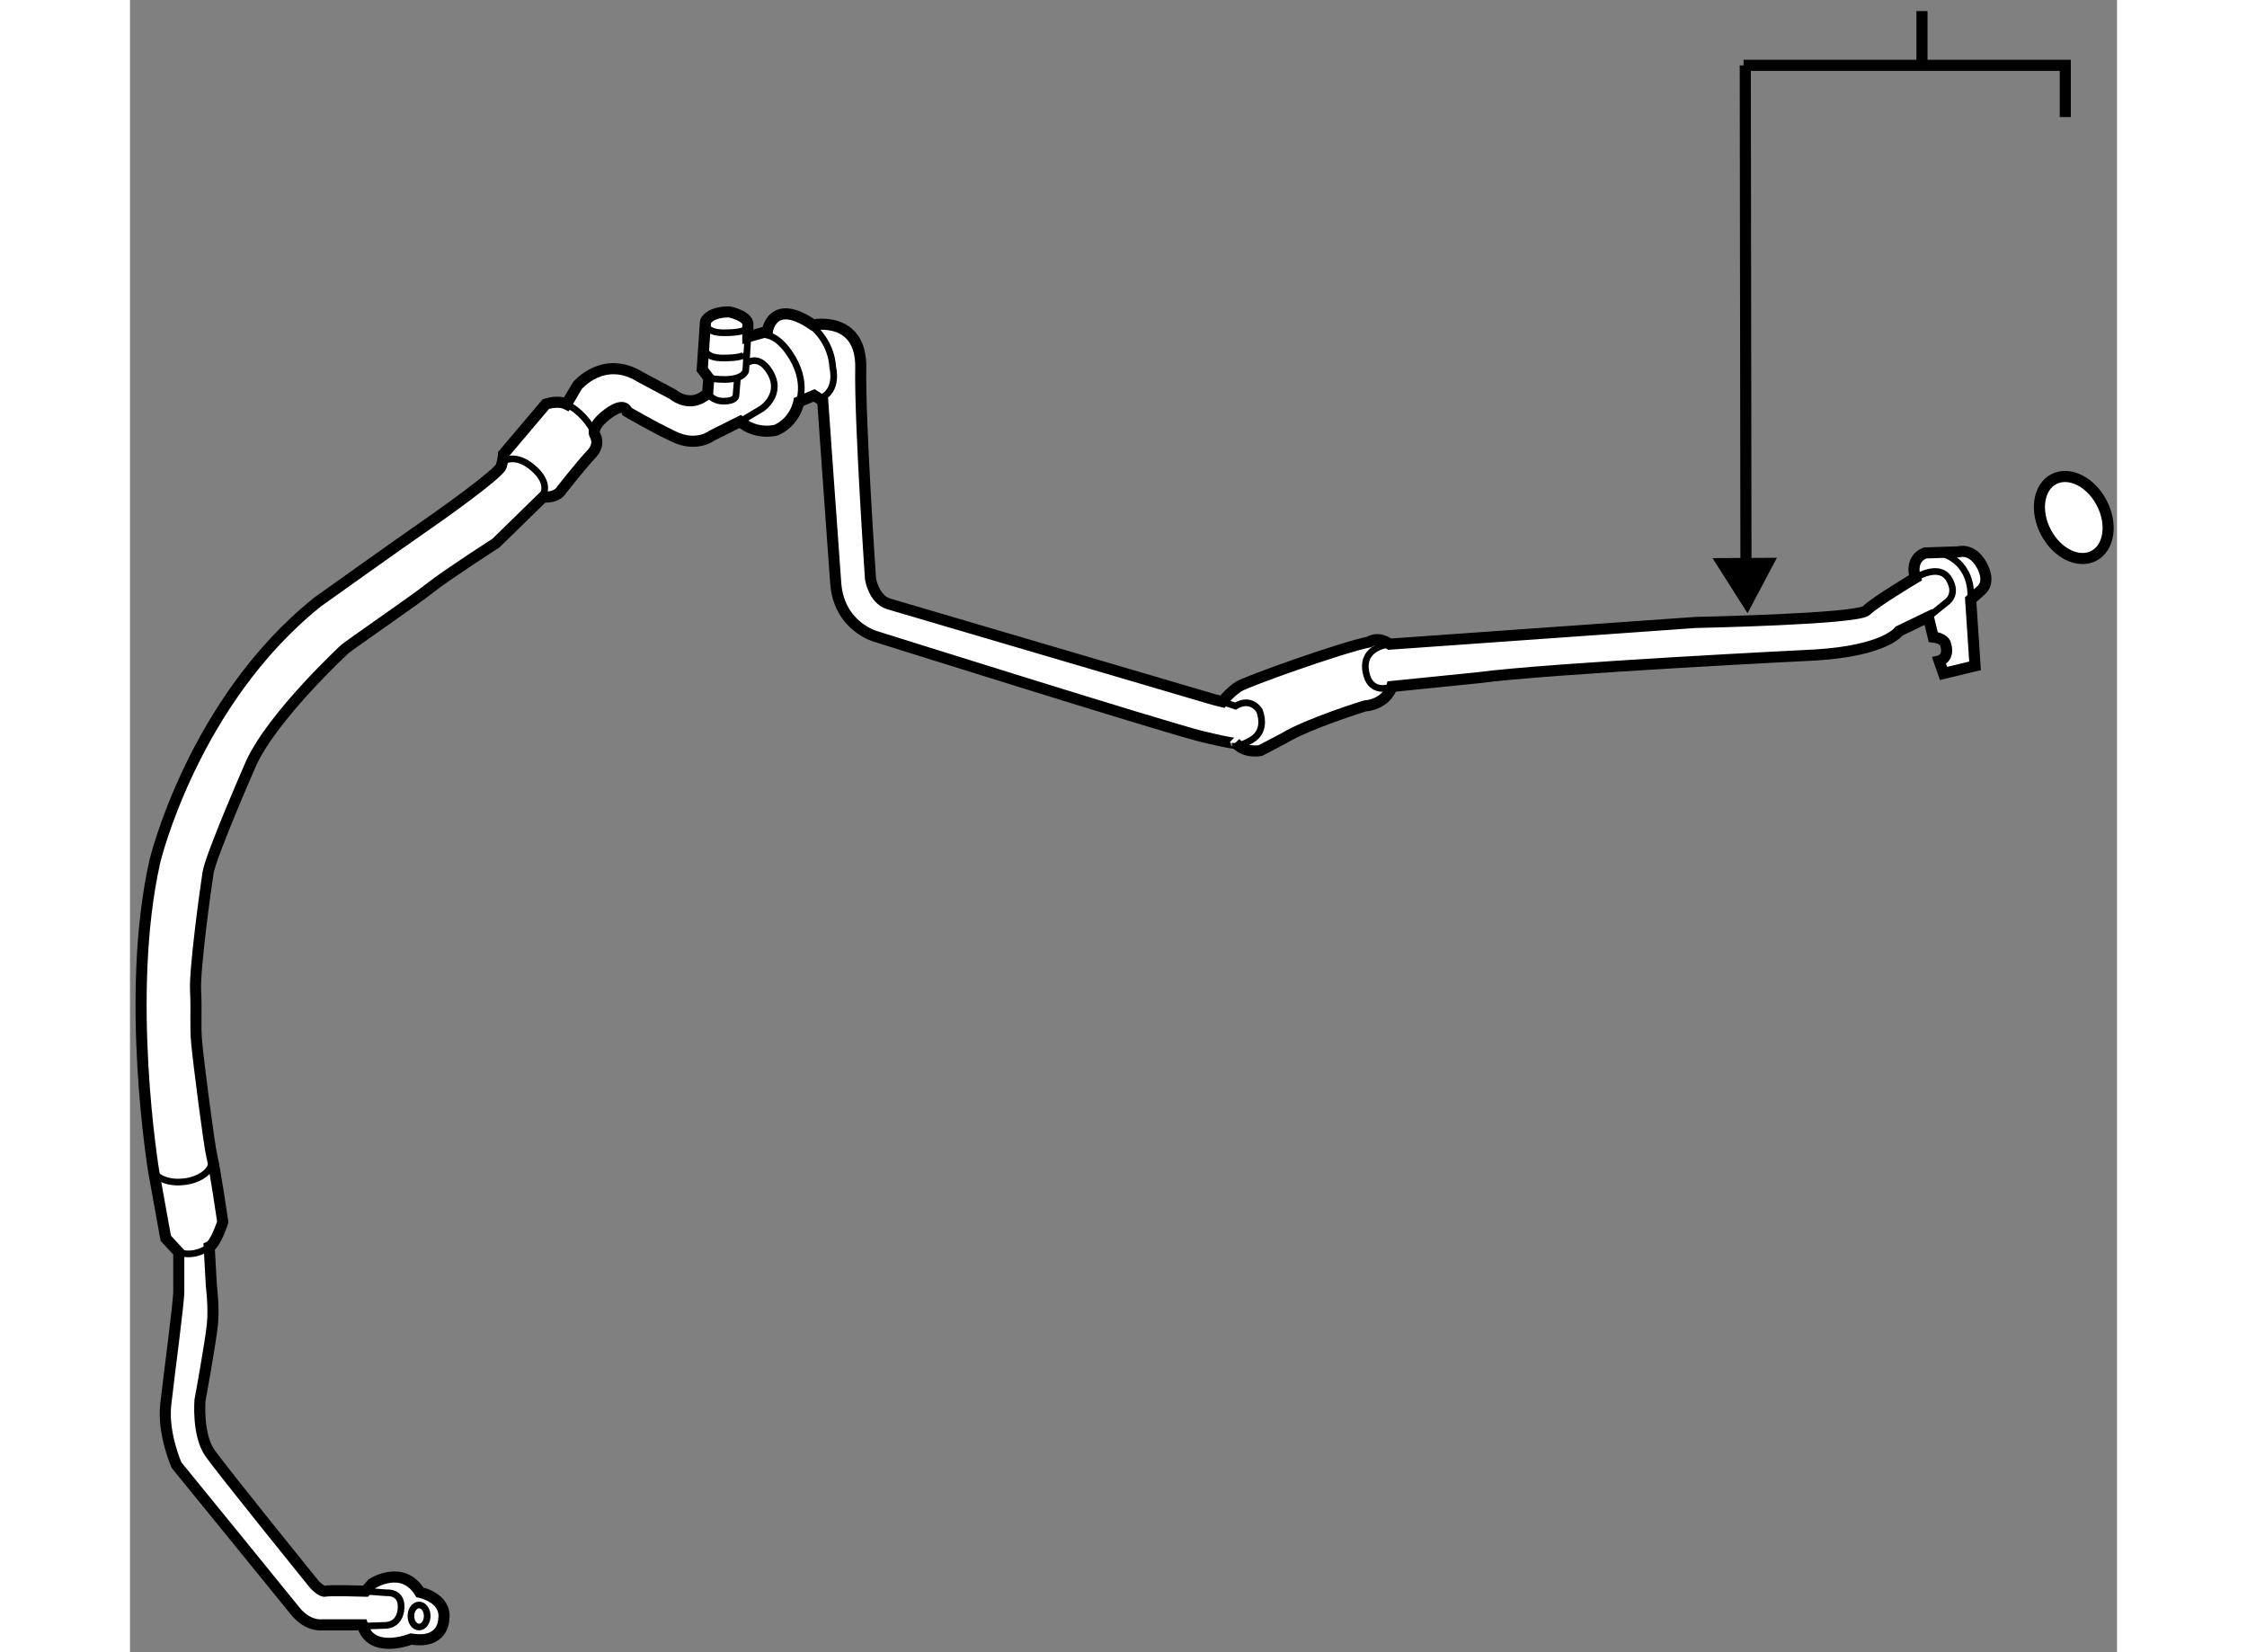 <?xml version="1.0" encoding="utf-8"?>
<!-- Generator: Adobe Illustrator 15.1.0, SVG Export Plug-In . SVG Version: 6.00 Build 0)  -->
<!DOCTYPE svg PUBLIC "-//W3C//DTD SVG 1.1//EN" "http://www.w3.org/Graphics/SVG/1.1/DTD/svg11.dtd">
<svg version="1.1" xmlns="http://www.w3.org/2000/svg" xmlns:xlink="http://www.w3.org/1999/xlink" x="0px" y="0px" width="244.8px"
	 height="180px" viewBox="143.691 25.165 89.558 74.467" enable-background="new 0 0 244.8 180" xml:space="preserve">
	
<rect x="143.691" y="25.165" width="89.558" height="74.467" fill="#808080" stroke="none"/>
	
<g><line fill="none" stroke="#000000" stroke-width="0.5" x1="216.526" y1="51.462" x2="216.494" y2="28.11"></line><polygon points="215.016,50.319 216.597,52.804 217.92,50.304 				"></polygon><line fill="none" stroke="#000000" stroke-width="0.5" x1="224.458" y1="25.665" x2="224.458" y2="28.063"></line><polyline fill="none" stroke="#000000" stroke-width="0.5" points="230.917,30.443 230.917,28.11 216.417,28.11 		"></polyline></g><g><path fill="#FFFFFF" stroke="#000000" stroke-width="0.5" d="M154.604,96.54c0,0,1.371-0.883,2.152,0.391
						c0,0,1.224,0.244,1.077,1.223c0,0,0,1.126-1.469,0.883c0,0-1.811,0.733-2.201-0.64h-1.81c0,0-0.64,0.101-1.226-0.635
						c-0.586-0.733-5.336-6.558-5.336-6.558s-0.636-1.42-0.488-2.742c0.146-1.321,0.587-4.552,0.587-5.09c0-0.538,0-1.763,0-1.763
						l-0.587-0.636l-0.539-2.986c0,0-1.32-7.929,0.048-14c0,0,1.714-7.195,7.344-11.697c0,0,3.915-2.792,4.699-3.329
						c0.783-0.539,3.475-2.448,3.572-2.791c0.099-0.342,0.099-0.537,0.099-0.537l1.908-2.253c0,0,0.538-0.194,0.931,0l0.489-0.832
						c0,0,1.175-1.419,2.838-0.392l1.469,0.784c0,0,0.783,0.685,1.567-0.048l0.049-0.687l-0.294-0.391l0.146-2.153
						c0,0,0.146-0.439,1.077-0.439c0,0,0.929,0.194,0.832,0.636v0.488l0.88-0.244c0,0,0.197-1.565,2.056-0.293
						c0,0,2.204-0.441,2.154,1.958c-0.047,2.398,0.44,9.495,0.44,9.495s0.147,0.93,0.833,1.125l14.636,4.307l0.391,0.098
						c0,0,0.343-0.44,0.735-0.685c0.389-0.245,4.649-1.762,5.874-2.006c0,0,0.39-0.295,0.929,0.097l13.804-0.979
						c0,0,7.294-0.146,7.686-0.539c0.391-0.39,2.202-1.469,2.202-1.469s-0.294-0.832,0.439-1.124l1.518-0.05
						c0,0,0.588-0.196,1.03,0.588c0.437,0.783,0,1.125,0,1.125l-0.492,0.44l0.197,2.986l-1.421,0.343l-0.195-0.564
						c0,0,0.516-0.122,0.269-0.809c0,0-0.098-0.219-0.537-0.268l-0.221-0.906l-1.32,0.636c0,0-0.588,0.882-3.771,1.078
						c0,0-11.895,0.586-15.222,1.028l-3.866,0.391c0,0-0.197,0.783-1.225,0.881c0,0-2.547,0.783-3.671,1.469l-1.027,0.538
						c0,0-0.687,0.147-1.128-0.342c0,0,0.101,0.098-1.516-0.293c-1.615-0.393-14.687-4.503-14.687-4.503s-1.663-0.441-1.812-2.399
						c-0.145-1.958-0.587-8.223-0.587-8.223l-0.39-0.246l-0.687,0.294c0,0-0.148,0.882-1.027,1.273c0,0-0.88,0.244-1.617-0.392
						l-1.271,0.636c0,0-0.684,0.54-1.711,0.049c-1.027-0.49-2.106-1.126-2.106-1.126s-0.098-0.489-0.879,0.099
						c-0.784,0.587-0.59,0.929-0.59,0.929s0.295,0.417-0.146,0.882c-0.441,0.464-1.346,1.614-1.346,1.614s-0.172,0.367-0.831,0.319
						l-2.13,2.081c0,0-2.274,1.468-2.913,1.981c-0.635,0.515-3.524,2.496-3.891,2.79c0,0-3.256,3.012-4.234,5.165
						c0,0-1.811,4.137-1.934,4.918c-0.123,0.784-0.611,4.356-0.563,5.312c0.05,0.955-0.024,1.542,0.05,2.35
						c0.071,0.807,0.564,4.649,0.684,5.115c0.125,0.466,0.492,2.962,0.492,2.962s-0.32,1.002-0.611,1.125l0.097,1.761
						c0,0,0.122,0.932,0.048,1.713c-0.072,0.784-0.562,3.45-0.562,3.45s-0.122,1.543,0.44,2.352c0.563,0.808,4.724,5.946,4.724,5.946
						s0.318,0.344,0.488,0.296c0.171-0.05,1.812,0,1.812,0L154.604,96.54z"></path><path fill="none" stroke="#000000" stroke-width="0.3" d="M154.31,96.883l0.942,0.071c0,0,0.691-0.071,0.659,0.663
						c-0.035,0.844-0.731,0.806-0.731,0.806l-1.102,0.038"></path><ellipse fill="none" stroke="#000000" stroke-width="0.3" cx="156.72" cy="98" rx="0.367" ry="0.497"></ellipse><path fill="none" stroke="#000000" stroke-width="0.3" d="M145.891,81.609c0,0,0.636,0.27,1.372-0.244"></path><path fill="none" stroke="#000000" stroke-width="0.3" d="M144.765,77.987c0.546,0.846,2.833,0.462,2.617-0.709"></path><path fill="none" stroke="#000000" stroke-width="0.3" d="M171.552,40.164l-0.109,1.725c-0.259,0.587-1.665,0.317-1.665,0.317"></path><path fill="none" stroke="#000000" stroke-width="0.3" d="M169.729,42.893c0,0,0.208,0.354,0.721,0.354
					c0.516,0,0.551-0.221,0.551-0.221l0.074-0.881"></path><path fill="none" stroke="#000000" stroke-width="0.3" d="M169.643,39.759c0,0,0,0.404,0.807,0.404
					c1.249,0,0.993-0.294,0.993-0.294"></path><path fill="none" stroke="#000000" stroke-width="0.3" d="M169.604,40.897c0,0,0,0.404,0.808,0.404
					c1.248,0,0.993-0.293,0.993-0.293"></path><path fill="none" stroke="#000000" stroke-width="0.3" d="M171.514,41.522c0,0,0.497-0.399,0.992,0.367
					c0.66,1.028-0.33,1.688-0.33,1.688l-0.981,0.588"></path><path fill="none" stroke="#000000" stroke-width="0.3" d="M171.552,40.457c0,0,0.883-0.771,1.834,0.587
					c0.956,1.358,0.405,2.386,0.405,2.386"></path><path fill="none" stroke="#000000" stroke-width="0.3" d="M174.342,39.796c0,0,0.956,0.661,1.026,1.945
					c0,0,0.257,0.992-0.514,1.359"></path><path fill="none" stroke="#000000" stroke-width="0.3" d="M224.158,51.212c0,0,1.076-0.685,1.518,0.05
					c0.439,0.734-0.146,1.077-0.146,1.077l-0.784,0.636"></path><path fill="none" stroke="#000000" stroke-width="0.3" d="M225.43,50.137c0,0,1.32,0.342,1.224,2.055"></path><path fill="none" stroke="#000000" stroke-width="0.3" d="M163.365,43.381c0,0,0.917,0.38,1.394,1.591"></path><path fill="none" stroke="#000000" stroke-width="0.3" d="M160.502,45.964c0,0,0.55-0.405,1.356,0.293
				c0.809,0.697,0.443,1.21,0.443,1.21"></path><path fill="none" stroke="#000000" stroke-width="0.3" d="M192.929,56.793l0.587,0.196c0,0,0.637-0.44,1.077,0.196
				c0,0,0.392,0.882-0.342,1.321c-0.735,0.441-0.735,0.147-0.735,0.147"></path><path fill="none" stroke="#000000" stroke-width="0.3" d="M200.566,56.108c0,0-0.981,0.441-1.176-0.685
				c-0.196-1.126,1.076-1.224,1.076-1.224"></path></g>



	
<g><path fill="#FFFFFF" stroke="#000000" stroke-width="0.5" d="M232.56,47.834c0.497,0.953,0.337,2.022-0.357,2.384
			c-0.699,0.362-1.665-0.117-2.162-1.072c-0.498-0.955-0.338-2.024,0.361-2.386C231.098,46.4,232.064,46.879,232.56,47.834z"></path></g>


</svg>
